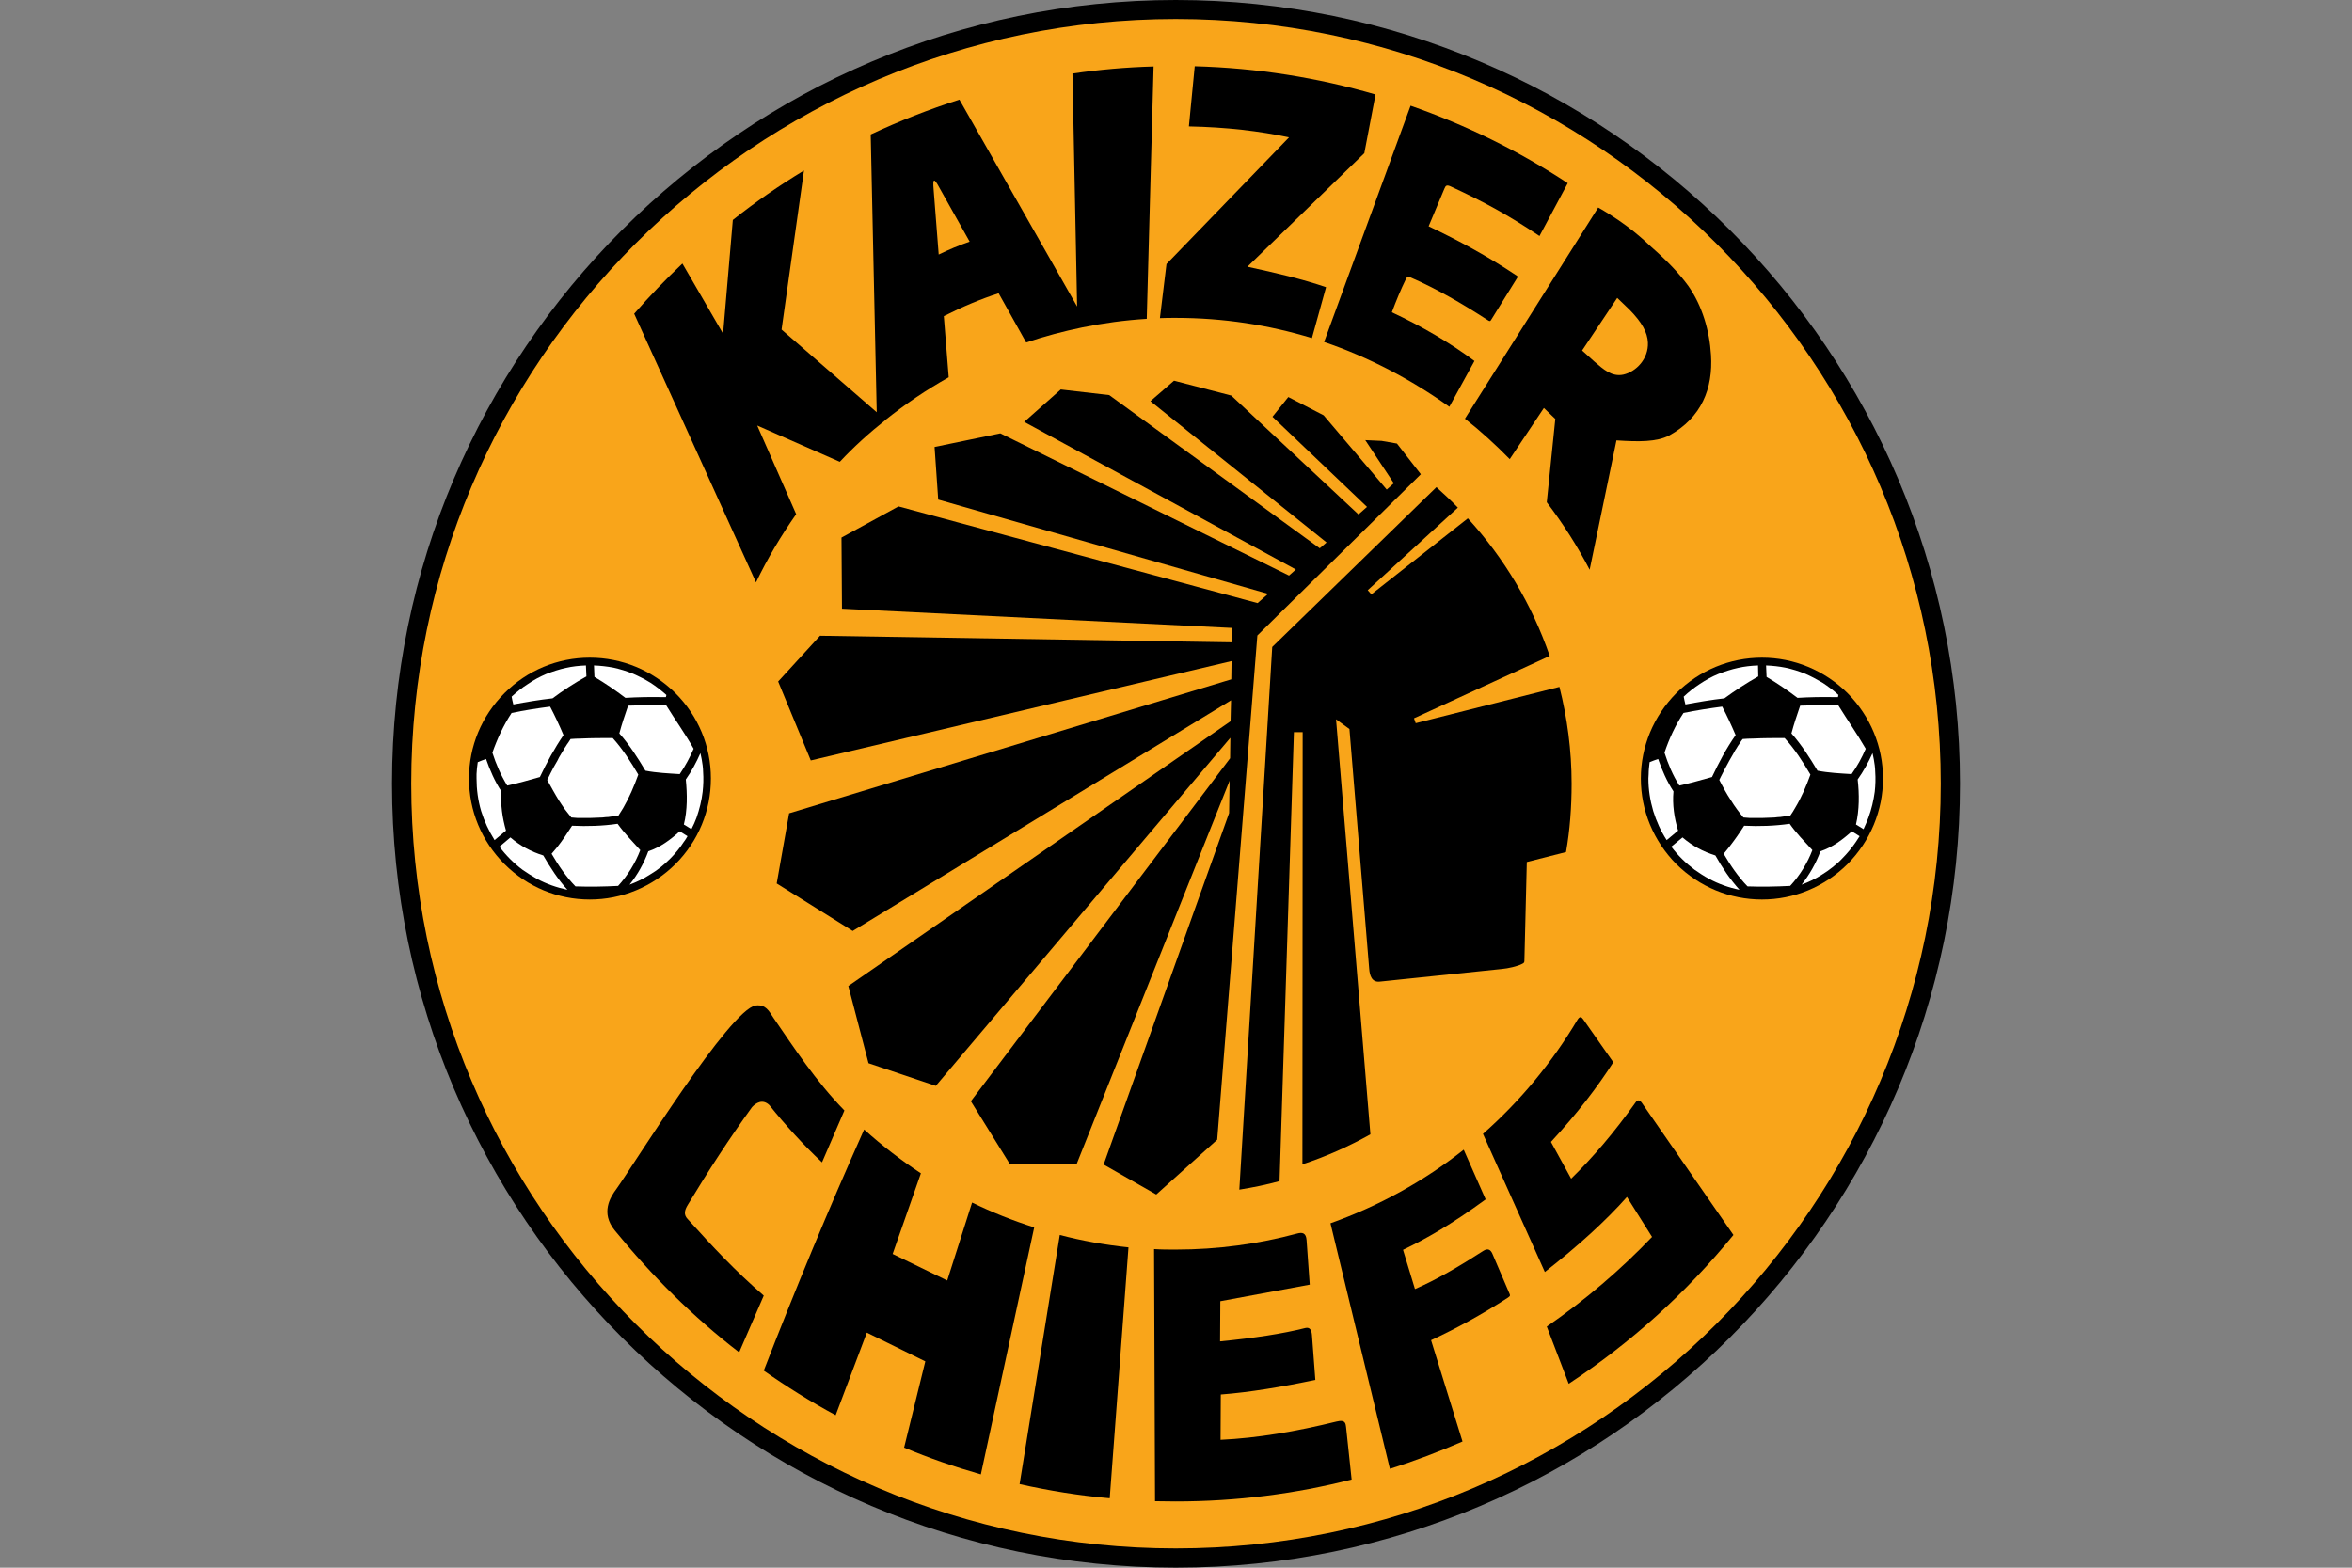 <?xml version="1.0" encoding="UTF-8" standalone="no"?>
<!-- Generator: Adobe Illustrator 22.0.1, SVG Export Plug-In . SVG Version: 6.00 Build 0)  -->

<svg
   xmlns:dc="http://purl.org/dc/elements/1.1/"
   xmlns:cc="http://creativecommons.org/ns#"
   xmlns:rdf="http://www.w3.org/1999/02/22-rdf-syntax-ns#"
   xmlns:svg="http://www.w3.org/2000/svg"
   xmlns="http://www.w3.org/2000/svg"
   xmlns:sodipodi="http://sodipodi.sourceforge.net/DTD/sodipodi-0.dtd"
   xmlns:inkscape="http://www.inkscape.org/namespaces/inkscape"
   version="1.1"
   id="Layer_1"
   wide="200"
   height="3000"
   viewBox="0 0 4500 3000"
   enable-background="new 0 0 200 200"
   xml:space="preserve"
   sodipodi:docname="kaizer-chiefs_3x2.svg"
   width="4500"
   inkscape:version="0.92.4 (5da689c313, 2019-01-14)"><rect x="0" y="0" width="4500" height="3000" fill="#808080" stroke="none"/><defs
   id="defs79" /><sodipodi:namedview
   pagecolor="#ffffff"
   bordercolor="#666666"
   borderopacity="1"
   objecttolerance="10"
   gridtolerance="10"
   guidetolerance="10"
   inkscape:pageopacity="0"
   inkscape:pageshadow="2"
   inkscape:window-width="1920"
   inkscape:window-height="1001"
   id="namedview77"
   showgrid="false"
   fit-margin-top="0"
   fit-margin-left="750"
   fit-margin-right="750"
   fit-margin-bottom="0"
   inkscape:zoom="1.18"
   inkscape:cx="2311.8644"
   inkscape:cy="1500"
   inkscape:window-x="-9"
   inkscape:window-y="-9"
   inkscape:window-maximized="1"
   inkscape:current-layer="Layer_1" />
<g
   id="g74"
   transform="matrix(15,0,0,15,750,0)">
	<path
   d="M 99.969,0 C 155.063,0 200,44.903 200,99.968 200,155.064 155.063,200 99.969,200 44.934,200 0,155.064 0,99.968 0,44.903 44.934,0 99.969,0 Z"
   id="path2"
   inkscape:connector-curvature="0"
   style="clip-rule:evenodd;fill-rule:evenodd" />
	<path
   d="m 99.969,2.424 c 53.76,0 97.575,43.848 97.575,97.545 0,53.73 -43.814,97.575 -97.575,97.575 -53.698,0 -97.516,-43.846 -97.516,-97.575 0,-53.698 43.818,-97.545 97.516,-97.545 z"
   id="path4"
   inkscape:connector-curvature="0"
   style="clip-rule:evenodd;fill:#f9a51a;fill-rule:evenodd" />
	<path
   d="m 125.449,12.058 -1.43,7.488 -14.914,14.482 c 3.603,0.777 7.052,1.585 10.035,2.61 l -1.802,6.496 c -5.498,-1.68 -11.31,-2.58 -17.37,-2.58 -0.686,0 -1.337,0 -2.019,0.031 l 0.837,-6.899 15.63,-16.159 c -3.759,-0.808 -8.017,-1.304 -12.771,-1.399 l 0.744,-7.674 c 7.988,0.216 15.698,1.457 23.06,3.604 z"
   id="path6"
   inkscape:connector-curvature="0"
   style="clip-rule:evenodd;fill-rule:evenodd" />
	<path
   d="m 149.967,23.368 -3.604,6.742 c -4.072,-2.734 -7.148,-4.38 -11.221,-6.277 -0.62,-0.31 -0.744,-0.155 -0.899,0.217 l -2.019,4.818 c 3.728,1.773 7.49,3.791 11.248,6.31 0.155,0.091 0.093,0.186 0.062,0.248 l -3.355,5.405 c -0.093,0.155 -0.155,0.186 -0.434,0 -3.262,-2.112 -6.525,-4.008 -9.822,-5.436 -0.31,-0.126 -0.434,-0.126 -0.589,0.186 -0.655,1.337 -1.244,2.766 -1.802,4.258 3.79,1.771 7.459,3.914 10.535,6.213 l -3.201,5.843 c -4.82,-3.45 -10.287,-6.339 -15.975,-8.267 l 11.031,-30.143 c 7.119,2.486 13.861,5.811 20.045,9.883 z"
   id="path8"
   inkscape:connector-curvature="0"
   style="clip-rule:evenodd;fill-rule:evenodd" />
	<path
   d="m 96.269,40.676 c -2.811,0.174 -5.54,0.544 -8.237,1.097 -2.432,0.505 -4.816,1.132 -7.145,1.917 l -3.51,-6.277 c -2.301,0.746 -4.599,1.709 -6.993,2.921 l 0.624,7.8 c -2.853,1.602 -5.54,3.421 -8.058,5.429 l 0.01,0.009 c -2.084,1.647 -4.041,3.419 -5.843,5.345 l -10.535,-4.63 4.971,11.31 c -1.926,2.735 -3.666,5.657 -5.126,8.702 L 30.888,40.023 c 1.957,-2.238 4.01,-4.38 6.153,-6.401 l 5.188,8.95 1.244,-14.512 c 2.89,-2.3 5.905,-4.382 9.074,-6.308 l -2.859,20.292 12.14,10.549 -0.768,-35.44 c 3.638,-1.709 7.427,-3.201 11.314,-4.444 L 87.388,39.107 86.792,9.384 C 90.178,8.886 93.63,8.576 97.141,8.481 Z M 73.68,30.827 69.825,23.959 c -0.682,-1.275 -0.872,-1.244 -0.744,0.186 l 0.651,8.329 c 1.274,-0.622 2.611,-1.182 3.948,-1.647 z"
   id="path10"
   inkscape:connector-curvature="0"
   style="clip-rule:evenodd;fill-rule:evenodd" />
	<path
   d="m 160.595,31.478 c 2.053,1.802 3.576,3.386 4.754,5.004 1.771,2.517 2.704,5.717 2.89,8.793 0.279,4.289 -1.213,8.019 -5.343,10.287 -1.585,0.837 -3.917,0.806 -6.715,0.62 l -3.418,16.502 c -1.585,-3.046 -3.417,-5.905 -5.471,-8.608 l 1.089,-10.628 -1.457,-1.399 -4.355,6.527 c -1.802,-1.834 -3.697,-3.574 -5.715,-5.159 l 16.998,-26.942 c 3.884,2.205 5.999,4.321 6.743,5.003 z m -2.732,8.049 -1.585,-1.523 -4.478,6.713 1.585,1.43 c 1.12,0.961 2.208,1.957 3.669,1.647 1.647,-0.374 3.231,-2.021 3.138,-4.103 -0.062,-1.275 -0.744,-2.548 -2.329,-4.164 z"
   id="path12"
   inkscape:connector-curvature="0"
   style="clip-rule:evenodd;fill-rule:evenodd" />
	<path
   d="m 93.94,159.136 -2.394,32.007 C 87.632,190.802 83.808,190.18 80.05,189.34 l 5.126,-31.788 c 2.828,0.743 5.781,1.272 8.764,1.584 z"
   id="path14"
   inkscape:connector-curvature="0"
   style="clip-rule:evenodd;fill-rule:evenodd" />
	<path
   d="m 44.279,172.527 c -5.901,-4.535 -11.186,-9.817 -15.878,-15.567 -1.802,-2.238 -0.589,-4.194 0.248,-5.314 2.084,-2.891 14.483,-22.934 17.745,-23.37 1.275,-0.153 1.678,0.686 2.267,1.585 2.58,3.762 5.378,8.051 9.043,11.81 l -2.856,6.618 c -2.332,-2.174 -4.727,-4.816 -6.714,-7.3 -0.868,-0.84 -1.709,-0.281 -2.208,0.248 -2.918,4.039 -5.467,7.955 -8.172,12.43 -0.465,0.746 -0.558,1.304 -0.062,1.833 3.232,3.574 6.029,6.589 9.725,9.789 z"
   id="path16"
   inkscape:connector-curvature="0"
   style="clip-rule:evenodd;fill-rule:evenodd" />
	<path
   d="m 67.461,149.688 -3.604,10.287 6.963,3.386 3.17,-9.944 c 2.549,1.245 5.188,2.301 7.924,3.17 l -6.804,31.511 c -3.359,-0.963 -6.621,-2.081 -9.791,-3.418 l 2.704,-11 -7.459,-3.667 -3.976,10.535 c -3.173,-1.709 -6.249,-3.636 -9.171,-5.688 4.01,-10.347 8.268,-20.602 12.805,-30.763 2.268,2.049 4.693,3.913 7.239,5.591 z"
   id="path18"
   inkscape:connector-curvature="0"
   style="clip-rule:evenodd;fill-rule:evenodd" />
	<path
   d="m 119.702,156.06 7.579,31.325 c 3.169,-0.996 6.246,-2.176 9.264,-3.481 l -4.01,-12.926 c 3.138,-1.462 6.37,-3.201 9.818,-5.44 0.344,-0.217 0.248,-0.341 0.186,-0.498 l -2.143,-5.002 c -0.248,-0.651 -0.651,-0.808 -1.182,-0.467 -3.077,1.989 -6.056,3.729 -8.733,4.88 l -1.523,-5.002 c 2.863,-1.368 6.122,-3.201 10.538,-6.436 l -2.797,-6.339 c -5.066,4.009 -10.813,7.179 -16.997,9.386 z"
   id="path20"
   inkscape:connector-curvature="0"
   style="clip-rule:evenodd;fill-rule:evenodd" />
	<path
   d="m 139.153,144.653 7.893,17.622 c 4.289,-3.355 7.803,-6.556 10.473,-9.571 l 3.201,5.097 c -4.038,4.225 -8.513,8.048 -13.425,11.434 l 2.797,7.302 c 7.927,-5.221 15.01,-11.622 21.008,-18.986 l -11.717,-16.905 c -0.124,-0.186 -0.465,-0.467 -0.744,-0.031 -2.735,3.853 -5.502,7.085 -8.237,9.757 l -2.577,-4.691 c 3.418,-3.7 5.967,-7.056 7.955,-10.163 l -3.855,-5.5 c -0.186,-0.248 -0.403,-0.465 -0.744,0.124 -3.232,5.438 -7.305,10.349 -12.028,14.511 z"
   id="path22"
   inkscape:connector-curvature="0"
   style="clip-rule:evenodd;fill-rule:evenodd" />
	<path
   d="m 116.657,158.233 0.403,5.657 -11.407,2.114 -0.031,5.128 c 4.386,-0.436 7.927,-0.965 10.879,-1.712 0.527,-0.121 0.775,0.188 0.837,0.872 l 0.434,5.748 c -4.286,0.903 -8.389,1.585 -12.058,1.865 l -0.031,5.781 c 4.692,-0.219 9.633,-1.058 14.793,-2.332 1.213,-0.31 1.151,0.374 1.213,0.686 l 0.713,6.711 c -7.176,1.834 -14.697,2.797 -22.434,2.797 -0.903,0 -1.74,-0.031 -2.642,-0.031 l -0.124,-32.162 c 0.934,0.062 1.833,0.062 2.766,0.062 5.374,0 10.563,-0.717 15.506,-2.052 0.59,-0.157 1.121,-0.126 1.183,0.868 z"
   id="path24"
   inkscape:connector-curvature="0"
   style="clip-rule:evenodd;fill-rule:evenodd" />
	<path
   d="m 113.208,150.683 c -1.681,0.465 -3.39,0.806 -5.13,1.087 L 112.274,82.536 133.22,62.15 c 0.93,0.839 1.86,1.709 2.732,2.611 l -11.496,10.533 0.465,0.529 12.306,-9.695 c 4.599,5.033 8.172,10.969 10.442,17.556 l -17.312,7.955 0.22,0.622 18.331,-4.63 c 0.996,3.946 1.554,8.112 1.554,12.337 0,2.952 -0.217,5.936 -0.713,8.732 l -5.002,1.273 -0.31,12.619 c 0,0.217 -0.093,0.279 -0.282,0.372 -0.558,0.31 -1.833,0.589 -2.577,0.651 l -15.568,1.616 c -1.027,0.126 -1.306,-0.775 -1.368,-1.647 l -2.518,-30.577 -1.709,-1.244 4.382,52.953 c -2.735,1.525 -5.626,2.828 -8.671,3.822 l 0.031,-55.127 h -1.116 z"
   id="path26"
   inkscape:connector-curvature="0"
   style="clip-rule:evenodd;fill-rule:evenodd" />
	<polygon
   points="112.306,53.168 124.364,64.668 123.275,65.631 107.052,50.465 99.749,48.569 96.738,51.18 119.203,69.205 118.335,69.949 91.484,50.404 85.3,49.689 80.639,53.823 115.286,72.654 114.418,73.43 77.593,55.284 69.205,57.023 69.67,63.734 111.748,75.761 110.408,76.941 64.605,64.606 57.333,68.581 57.395,77.656 107.176,80.112 107.149,81.945 54.597,81.106 49.254,86.947 53.416,97.016 107.086,84.338 107.052,86.668 50.653,103.759 49.068,112.71 58.763,118.768 107.021,89.342 106.959,92.013 58.205,125.793 60.781,135.642 69.36,138.532 106.932,94.127 106.901,96.737 73.835,140.491 78.806,148.508 87.35,148.446 106.838,99.596 106.773,103.728 90.771,148.57 97.482,152.392 105.254,145.4 110.377,81.075 131.23,60.503 128.184,56.587 126.227,56.245 124.143,56.151 127.781,61.653 126.878,62.46 118.831,52.982 114.325,50.653 "
   id="polygon28"
   style="clip-rule:evenodd;fill-rule:evenodd" />
	<path
   d="m 25.232,83.904 c -4.103,0 -7.972,1.605 -10.886,4.525 -2.918,2.916 -4.527,6.783 -4.527,10.886 0,4.126 1.609,8.001 4.527,10.921 2.918,2.916 6.783,4.522 10.886,4.522 4.093,0 7.968,-1.605 10.921,-4.522 2.918,-2.92 4.523,-6.796 4.523,-10.921 0,-4.103 -1.605,-7.97 -4.523,-10.886 -2.953,-2.92 -6.829,-4.525 -10.921,-4.525 z"
   id="path30"
   inkscape:connector-curvature="0"
   style="clip-rule:evenodd;fill-rule:evenodd" />
	<path
   d="m 185.655,88.429 c -2.949,-2.92 -6.828,-4.525 -10.917,-4.525 -4.096,0 -7.972,1.605 -10.924,4.523 -2.914,2.951 -4.523,6.818 -4.523,10.888 0,4.093 1.609,7.97 4.523,10.921 2.952,2.916 6.831,4.522 10.924,4.522 4.089,0 7.968,-1.605 10.917,-4.522 2.918,-2.951 4.523,-6.828 4.523,-10.921 0,-4.07 -1.605,-7.937 -4.523,-10.886 z"
   id="path32"
   inkscape:connector-curvature="0"
   style="clip-rule:evenodd;fill-rule:evenodd" />
	<path
   d="m 34.961,89.962 c -0.158,0 -0.313,0 -0.468,0 -0.155,0 -0.31,0 -0.465,0 -0.186,0 -0.372,0 -0.558,0 -1.12,0 -2.239,0.031 -3.355,0.062 -0.407,1.182 -0.81,2.363 -1.12,3.543 1.275,1.43 2.36,3.139 3.325,4.754 1.43,0.279 2.921,0.343 4.382,0.436 0.682,-0.996 1.271,-2.082 1.771,-3.231 -1.06,-1.897 -2.365,-3.699 -3.512,-5.564 z"
   id="path34"
   inkscape:connector-curvature="0"
   style="clip-rule:evenodd;fill:#ffffff;fill-rule:evenodd" />
	<path
   d="m 28.839,113.02 c 1.209,-1.304 2.205,-2.92 2.825,-4.567 -0.992,-1.089 -2.019,-2.145 -2.89,-3.357 -1.895,0.279 -3.852,0.341 -5.808,0.248 -0.592,0.934 -1.213,1.864 -1.898,2.735 v 0 c -0.248,0.281 -0.465,0.558 -0.713,0.839 0.872,1.49 1.833,2.92 3.045,4.165 1.801,0.063 3.634,0.032 5.439,-0.063 z"
   id="path36"
   inkscape:connector-curvature="0"
   style="clip-rule:evenodd;fill:#ffffff;fill-rule:evenodd" />
	<path
   d="m 20.167,90.148 c -1.647,0.219 -3.294,0.467 -4.909,0.808 -1.027,1.555 -1.833,3.295 -2.456,5.066 0.465,1.461 1.089,2.89 1.895,4.196 1.399,-0.312 2.798,-0.686 4.165,-1.087 0.872,-1.835 1.864,-3.667 3.014,-5.347 -0.527,-1.242 -1.088,-2.454 -1.709,-3.636 z"
   id="path38"
   inkscape:connector-curvature="0"
   style="clip-rule:evenodd;fill:#ffffff;fill-rule:evenodd" />
	<path
   d="m 34.992,88.658 c -0.624,-0.562 -1.306,-1.087 -2.022,-1.554 -0.713,-0.436 -1.492,-0.839 -2.298,-1.182 -0.779,-0.31 -1.588,-0.56 -2.425,-0.746 -0.81,-0.155 -1.647,-0.25 -2.484,-0.281 l 0.059,1.461 c 1.368,0.809 2.673,1.71 3.948,2.673 1.585,-0.093 3.169,-0.124 4.723,-0.093 v 0 0 0 c 0.155,0 0.31,0 0.437,0 0.031,-0.062 0.031,-0.093 0.031,-0.124 v 0 c 0,-0.031 0.031,-0.093 0.031,-0.093 v 0 c 0,0.001 0,-0.03 0,-0.061 z"
   id="path40"
   inkscape:connector-curvature="0"
   style="clip-rule:evenodd;fill:#ffffff;fill-rule:evenodd" />
	<path
   d="m 38.192,105.78 c 0.248,-0.467 0.465,-0.963 0.651,-1.461 0.372,-1.087 0.651,-2.176 0.779,-3.294 0.093,-0.841 0.124,-1.711 0.062,-2.549 0,-0.279 -0.031,-0.56 -0.062,-0.839 v 0 0 0 c -0.065,-0.496 -0.158,-1.025 -0.283,-1.554 -0.527,1.182 -1.116,2.3 -1.864,3.357 0.186,1.864 0.217,3.914 -0.248,5.746 z"
   id="path42"
   inkscape:connector-curvature="0"
   style="clip-rule:evenodd;fill:#ffffff;fill-rule:evenodd" />
	<path
   d="m 30.296,112.865 c 0.903,-0.343 1.774,-0.746 2.58,-1.273 0.468,-0.281 0.934,-0.591 1.368,-0.934 0.434,-0.343 0.84,-0.716 1.244,-1.118 0.651,-0.655 1.244,-1.368 1.74,-2.145 0.186,-0.219 0.31,-0.467 0.465,-0.715 l -0.992,-0.622 c -1.213,1.087 -2.456,2.021 -4.01,2.548 -0.559,1.525 -1.368,2.986 -2.395,4.259 z"
   id="path44"
   inkscape:connector-curvature="0"
   style="clip-rule:evenodd;fill:#ffffff;fill-rule:evenodd" />
	<path
   d="m 13.704,108.018 c 0.837,1.118 1.833,2.114 2.953,2.951 0.589,0.405 1.209,0.808 1.833,1.151 1.213,0.653 2.546,1.12 3.883,1.397 -1.213,-1.335 -2.174,-2.827 -3.076,-4.38 -1.585,-0.498 -2.921,-1.211 -4.193,-2.301 z m 8.854,5.56 z"
   id="path46"
   inkscape:connector-curvature="0"
   style="clip-rule:evenodd;fill:#ffffff;fill-rule:evenodd" />
	<path
   d="m 10.938,97.234 c -0.093,0.527 -0.124,1.025 -0.155,1.523 0,0.186 0,0.374 0,0.558 0,1.399 0.186,2.798 0.589,4.165 0.406,1.306 0.996,2.548 1.709,3.697 l 1.461,-1.211 c -0.465,-1.616 -0.713,-3.325 -0.589,-5.004 -0.841,-1.275 -1.461,-2.703 -1.957,-4.132 -0.345,0.124 -0.717,0.249 -1.058,0.404 z"
   id="path48"
   inkscape:connector-curvature="0"
   style="clip-rule:evenodd;fill:#ffffff;fill-rule:evenodd" />
	<path
   d="m 24.736,84.896 c -0.872,0.031 -1.74,0.126 -2.549,0.312 -0.868,0.186 -1.709,0.467 -2.515,0.777 -0.81,0.343 -1.616,0.777 -2.332,1.275 -0.744,0.465 -1.43,1.025 -2.081,1.616 0.062,0.343 0.124,0.653 0.217,0.994 1.647,-0.31 3.325,-0.591 5.002,-0.777 1.368,-1.025 2.797,-1.957 4.32,-2.797 z"
   id="path50"
   inkscape:connector-curvature="0"
   style="clip-rule:evenodd;fill:#ffffff;fill-rule:evenodd" />
	<path
   d="m 22.775,94.282 c -0.093,0.124 -0.186,0.279 -0.276,0.434 v 0 c -0.128,0.155 -0.22,0.312 -0.314,0.467 -0.124,0.155 -0.217,0.343 -0.31,0.498 v 0 c -0.124,0.186 -0.217,0.37 -0.341,0.56 -0.155,0.246 -0.31,0.527 -0.438,0.808 -0.155,0.279 -0.31,0.558 -0.465,0.808 -0.155,0.31 -0.279,0.558 -0.434,0.839 -0.124,0.279 -0.279,0.558 -0.403,0.806 0.248,0.467 0.496,0.901 0.744,1.337 0.248,0.436 0.496,0.872 0.748,1.275 0.248,0.403 0.527,0.777 0.775,1.151 0.279,0.37 0.558,0.713 0.81,1.025 0.279,0.031 0.527,0.031 0.775,0.062 0.279,0 0.558,0 0.809,0 0.279,0 0.558,0 0.837,0 v 0 c 0.279,0 0.558,-0.031 0.84,-0.031 0.248,0 0.496,-0.031 0.744,-0.031 0.248,-0.031 0.496,-0.062 0.716,-0.062 0.217,-0.031 0.434,-0.062 0.651,-0.095 0.217,-0.031 0.403,-0.031 0.624,-0.062 0.186,-0.31 0.403,-0.653 0.62,-0.992 0.779,-1.337 1.399,-2.798 1.926,-4.258 -0.93,-1.585 -2.019,-3.294 -3.263,-4.663 -1.368,0 -2.704,0 -4.041,0.064 -0.431,-0.002 -0.896,0.029 -1.334,0.06 z"
   id="path52"
   inkscape:connector-curvature="0"
   style="clip-rule:evenodd;fill:#ffffff;fill-rule:evenodd" />
	<path
   d="m 184.463,89.962 c -0.155,0 -0.31,0 -0.468,0 -0.155,0 -0.31,0 -0.496,0 -0.155,0 -0.345,0 -0.527,0 -1.12,0 -2.239,0.031 -3.359,0.062 -0.403,1.182 -0.806,2.363 -1.116,3.543 1.275,1.43 2.36,3.139 3.325,4.754 1.43,0.279 2.887,0.343 4.351,0.436 0.713,-0.996 1.306,-2.082 1.802,-3.231 -1.09,-1.897 -2.365,-3.699 -3.512,-5.564 z"
   id="path54"
   inkscape:connector-curvature="0"
   style="clip-rule:evenodd;fill:#ffffff;fill-rule:evenodd" />
	<path
   d="m 178.337,113.02 c 1.216,-1.304 2.208,-2.92 2.832,-4.567 -0.996,-1.089 -2.053,-2.145 -2.894,-3.357 -1.922,0.279 -3.883,0.341 -5.808,0.248 -0.593,0.934 -1.244,1.864 -1.926,2.735 v 0 c -0.22,0.281 -0.438,0.558 -0.686,0.839 0.872,1.49 1.833,2.92 3.045,4.165 1.803,0.063 3.608,0.032 5.437,-0.063 z"
   id="path56"
   inkscape:connector-curvature="0"
   style="clip-rule:evenodd;fill:#ffffff;fill-rule:evenodd" />
	<path
   d="m 169.67,90.148 c -1.647,0.219 -3.293,0.467 -4.94,0.808 -1.027,1.555 -1.833,3.295 -2.425,5.066 0.469,1.461 1.058,2.89 1.898,4.196 1.395,-0.312 2.763,-0.686 4.162,-1.087 0.872,-1.835 1.833,-3.667 3.014,-5.347 -0.528,-1.242 -1.089,-2.454 -1.709,-3.636 z"
   id="path58"
   inkscape:connector-curvature="0"
   style="clip-rule:evenodd;fill:#ffffff;fill-rule:evenodd" />
	<path
   d="m 184.494,88.658 c -0.624,-0.562 -1.306,-1.087 -2.022,-1.554 -0.744,-0.436 -1.488,-0.839 -2.298,-1.182 -0.779,-0.31 -1.585,-0.56 -2.456,-0.746 -0.775,-0.155 -1.616,-0.25 -2.453,-0.281 l 0.062,1.461 c 1.364,0.809 2.674,1.71 3.945,2.673 1.554,-0.093 3.138,-0.124 4.723,-0.093 v 0 0 0 c 0.159,0 0.283,0 0.438,0 0,-0.062 0.031,-0.093 0.031,-0.124 v 0 c 0,-0.031 0,-0.093 0,-0.093 v 0 c 0.03,0.001 0.03,-0.03 0.03,-0.061 z"
   id="path60"
   inkscape:connector-curvature="0"
   style="clip-rule:evenodd;fill:#ffffff;fill-rule:evenodd" />
	<path
   d="m 187.694,105.78 c 0.217,-0.467 0.434,-0.963 0.62,-1.461 0.403,-1.087 0.655,-2.176 0.81,-3.294 0.093,-0.841 0.124,-1.711 0.062,-2.549 0,-0.279 -0.031,-0.56 -0.062,-0.839 v 0 0 0 c -0.062,-0.496 -0.155,-1.025 -0.282,-1.554 -0.527,1.182 -1.147,2.3 -1.895,3.357 0.217,1.864 0.217,3.914 -0.217,5.746 z"
   id="path62"
   inkscape:connector-curvature="0"
   style="clip-rule:evenodd;fill:#ffffff;fill-rule:evenodd" />
	<path
   d="m 179.798,112.865 c 0.903,-0.343 1.771,-0.746 2.58,-1.273 0.468,-0.281 0.903,-0.591 1.337,-0.934 0.438,-0.343 0.872,-0.716 1.244,-1.118 0.651,-0.655 1.244,-1.368 1.771,-2.145 0.155,-0.219 0.31,-0.467 0.465,-0.715 l -0.992,-0.622 c -1.213,1.087 -2.456,2.021 -4.01,2.548 -0.559,1.525 -1.399,2.986 -2.395,4.259 z"
   id="path64"
   inkscape:connector-curvature="0"
   style="clip-rule:evenodd;fill:#ffffff;fill-rule:evenodd" />
	<path
   d="m 163.172,108.018 c 0.841,1.118 1.867,2.114 2.987,2.951 0.589,0.405 1.182,0.808 1.833,1.151 1.213,0.653 2.518,1.12 3.883,1.397 -1.209,-1.335 -2.205,-2.827 -3.076,-4.38 -1.585,-0.498 -2.918,-1.211 -4.193,-2.301 z m 8.889,5.56 z"
   id="path66"
   inkscape:connector-curvature="0"
   style="clip-rule:evenodd;fill:#ffffff;fill-rule:evenodd" />
	<path
   d="m 160.409,97.234 c -0.062,0.527 -0.124,1.025 -0.124,1.523 0,0.186 -0.031,0.374 -0.031,0.558 0,1.399 0.217,2.798 0.62,4.165 0.407,1.306 0.965,2.548 1.712,3.697 l 1.457,-1.211 c -0.496,-1.616 -0.744,-3.325 -0.589,-5.004 -0.837,-1.275 -1.461,-2.703 -1.957,-4.132 -0.371,0.124 -0.716,0.249 -1.088,0.404 z"
   id="path68"
   inkscape:connector-curvature="0"
   style="clip-rule:evenodd;fill:#ffffff;fill-rule:evenodd" />
	<path
   d="m 174.238,84.896 c -0.872,0.031 -1.74,0.126 -2.55,0.312 -0.868,0.186 -1.705,0.467 -2.515,0.777 -0.841,0.343 -1.616,0.777 -2.363,1.275 -0.713,0.465 -1.43,1.025 -2.053,1.616 0.065,0.343 0.127,0.653 0.22,0.994 1.647,-0.31 3.324,-0.591 4.971,-0.777 1.399,-1.025 2.828,-1.957 4.32,-2.797 z"
   id="path70"
   inkscape:connector-curvature="0"
   style="clip-rule:evenodd;fill:#ffffff;fill-rule:evenodd" />
	<path
   d="m 172.281,94.282 c -0.093,0.124 -0.22,0.279 -0.314,0.434 v 0 c -0.093,0.155 -0.186,0.312 -0.31,0.467 -0.093,0.155 -0.186,0.343 -0.31,0.498 v 0 c -0.093,0.186 -0.217,0.37 -0.31,0.56 -0.155,0.246 -0.31,0.527 -0.465,0.808 -0.158,0.279 -0.282,0.558 -0.437,0.808 -0.152,0.31 -0.31,0.558 -0.434,0.839 -0.155,0.279 -0.279,0.558 -0.403,0.806 0.248,0.467 0.465,0.901 0.713,1.337 0.248,0.436 0.5,0.872 0.779,1.275 0.248,0.403 0.496,0.777 0.775,1.151 0.279,0.37 0.531,0.713 0.81,1.025 0.248,0.031 0.527,0.031 0.779,0.062 0.276,0 0.527,0 0.806,0 0.279,0 0.558,0 0.84,0 v 0 c 0.276,0 0.558,-0.031 0.837,-0.031 0.248,0 0.496,-0.031 0.748,-0.031 0.244,-0.031 0.465,-0.062 0.682,-0.062 0.248,-0.031 0.465,-0.062 0.682,-0.095 0.189,-0.031 0.407,-0.031 0.589,-0.062 0.22,-0.31 0.437,-0.653 0.624,-0.992 0.81,-1.337 1.43,-2.798 1.957,-4.258 -0.934,-1.585 -2.019,-3.294 -3.293,-4.663 -1.333,0 -2.673,0 -4.01,0.064 -0.463,-0.002 -0.901,0.029 -1.335,0.06 z"
   id="path72"
   inkscape:connector-curvature="0"
   style="clip-rule:evenodd;fill:#ffffff;fill-rule:evenodd" />
</g>
</svg>